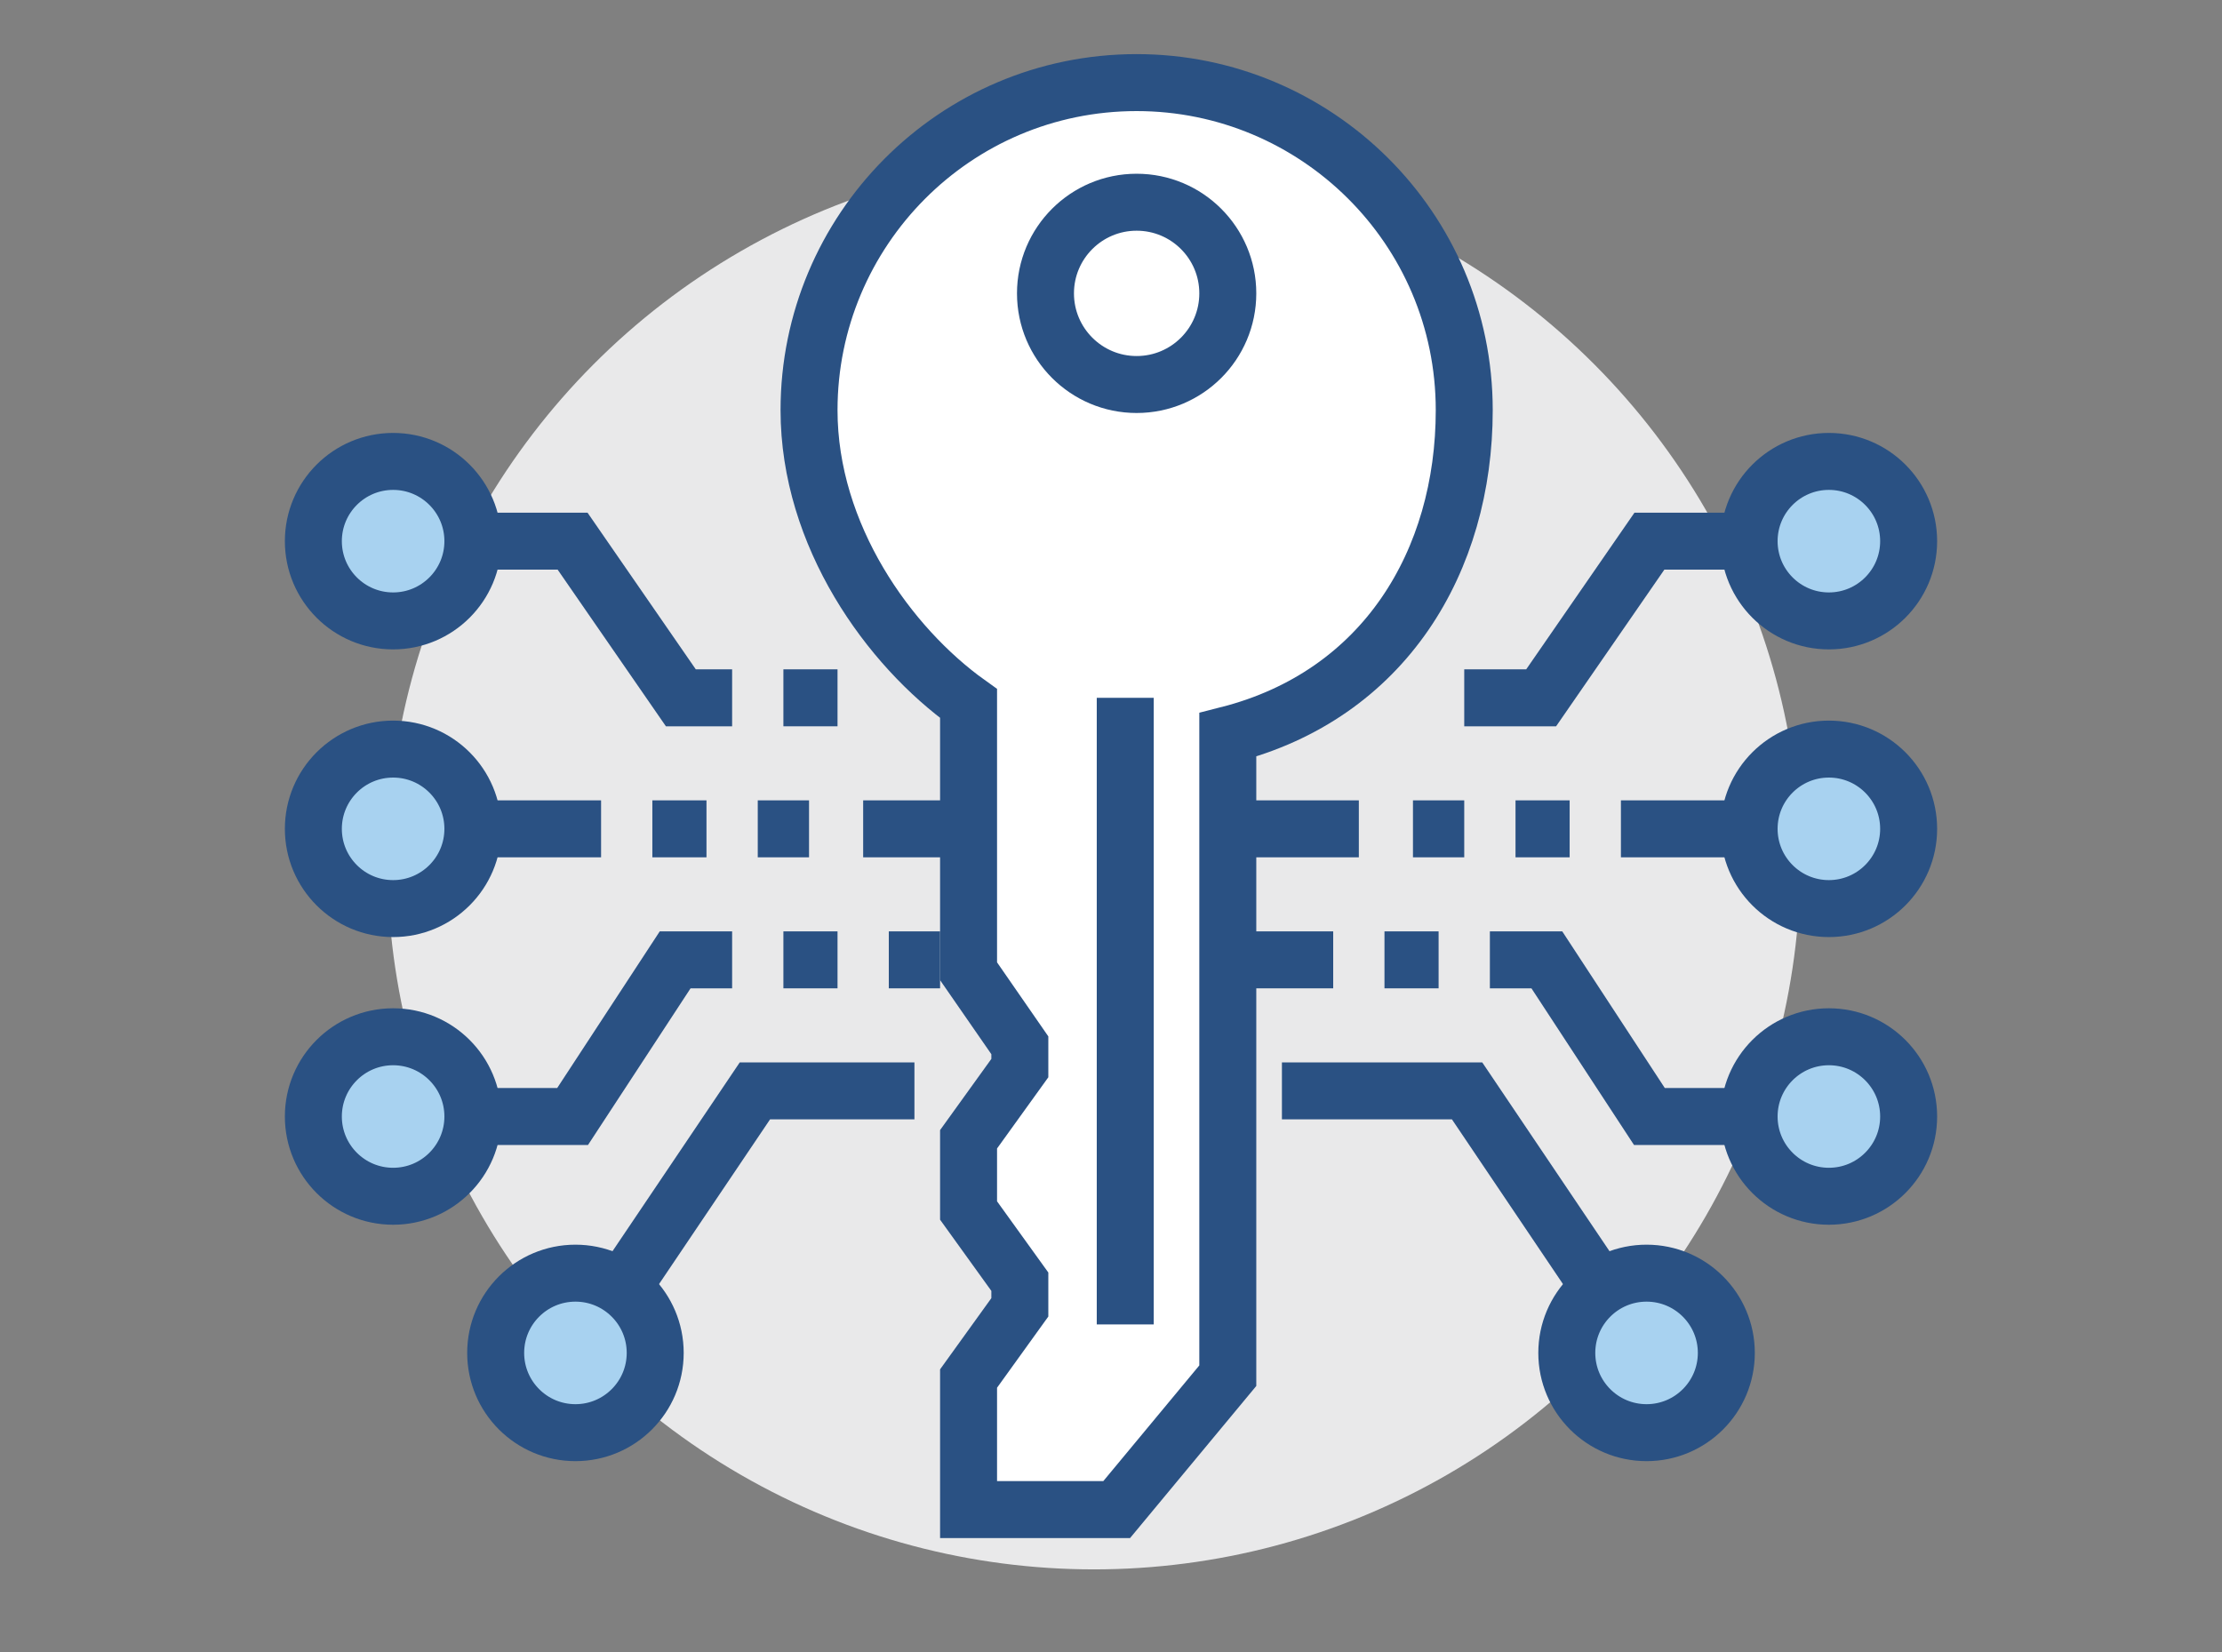 <?xml version="1.0" encoding="utf-8"?>
<!-- Generator: Adobe Illustrator 27.0.0, SVG Export Plug-In . SVG Version: 6.00 Build 0)  -->
<svg version="1.1" id="Layer_1" xmlns="http://www.w3.org/2000/svg" xmlns:xlink="http://www.w3.org/1999/xlink" x="0px" y="0px"
	 viewBox="0 0 78 58" style="enable-background:new 0 0 78 58;" xml:space="preserve">
<rect x="0" y="0" width="78" height="58" fill="#808080" stroke="none"/>
<style type="text/css">
	.st0{fill:#E9E9EA;}
	.st1{fill:#FFFFFF;stroke:#2A5183;stroke-width:2;stroke-miterlimit:10;}
	.st2{fill:none;stroke:#2A5183;stroke-width:2;stroke-miterlimit:10;}
	.st3{fill:#A8D2F0;stroke:#2A5183;stroke-width:2;stroke-miterlimit:10;}
</style>
<g>
	<circle class="st0" cx="38.4" cy="30.3" r="24.8"/>
	<path class="st1" d="M28.4,14.4c0-6.3,5.1-11.5,11.5-11.5c6.3,0,11.5,5.1,11.5,11.5c0,5.3-2.8,10-8.3,11.4v22.5L39.2,53H34v-4.6
		l1.8-2.5V45L34,42.5V40l1.8-2.5v-0.8L34,34.1v-9.4C31.2,22.7,28.4,18.8,28.4,14.4z"/>
	<polyline class="st2" points="13.8,19 20.1,19 23.9,24.5 25.7,24.5 	"/>
	<line class="st2" x1="13.8" y1="29.1" x2="21.1" y2="29.1"/>
	<circle class="st3" cx="13.8" cy="19" r="2.8"/>
	<polyline class="st2" points="13.8,39.2 20.1,39.2 23.7,33.7 25.7,33.7 	"/>
	<circle class="st3" cx="13.8" cy="39.2" r="2.8"/>
	<circle class="st3" cx="13.8" cy="29.1" r="2.8"/>
	<polyline class="st2" points="20.3,47.5 26.5,38.3 32.1,38.3 	"/>
	<circle class="st3" cx="20.2" cy="47.5" r="2.8"/>
	<polyline class="st2" points="64.2,19 57.9,19 54.1,24.5 51.4,24.5 	"/>
	<line class="st2" x1="64.2" y1="29.1" x2="56.9" y2="29.1"/>
	<circle class="st3" cx="64.2" cy="19" r="2.8"/>
	<polyline class="st2" points="64.2,39.2 57.9,39.2 54.3,33.7 52.3,33.7 	"/>
	<circle class="st3" cx="64.2" cy="39.2" r="2.8"/>
	<circle class="st3" cx="64.2" cy="29.1" r="2.8"/>
	<polyline class="st2" points="57.7,47.5 51.5,38.3 45,38.3 	"/>
	<circle class="st3" cx="57.8" cy="47.5" r="2.8"/>
	<line class="st2" x1="51.4" y1="29.1" x2="49.6" y2="29.1"/>
	<line class="st2" x1="55.1" y1="29.1" x2="53.2" y2="29.1"/>
	<line class="st2" x1="28.4" y1="29.1" x2="26.6" y2="29.1"/>
	<line class="st2" x1="24.8" y1="29.1" x2="22.9" y2="29.1"/>
	<line class="st2" x1="27.5" y1="24.5" x2="29.4" y2="24.5"/>
	<line class="st2" x1="50.5" y1="33.7" x2="48.6" y2="33.7"/>
	<line class="st2" x1="27.5" y1="33.7" x2="29.4" y2="33.7"/>
	<line class="st2" x1="39.5" y1="24.5" x2="39.5" y2="46.5"/>
	<ellipse class="st1" cx="39.9" cy="10.3" rx="3.2" ry="3.2"/>
	<line class="st2" x1="30.3" y1="29.1" x2="34" y2="29.1"/>
	<line class="st2" x1="43.1" y1="29.1" x2="47.7" y2="29.1"/>
	<line class="st2" x1="43.1" y1="33.7" x2="46.8" y2="33.7"/>
	<line class="st2" x1="31.2" y1="33.7" x2="33" y2="33.7"/>
</g>
</svg>

